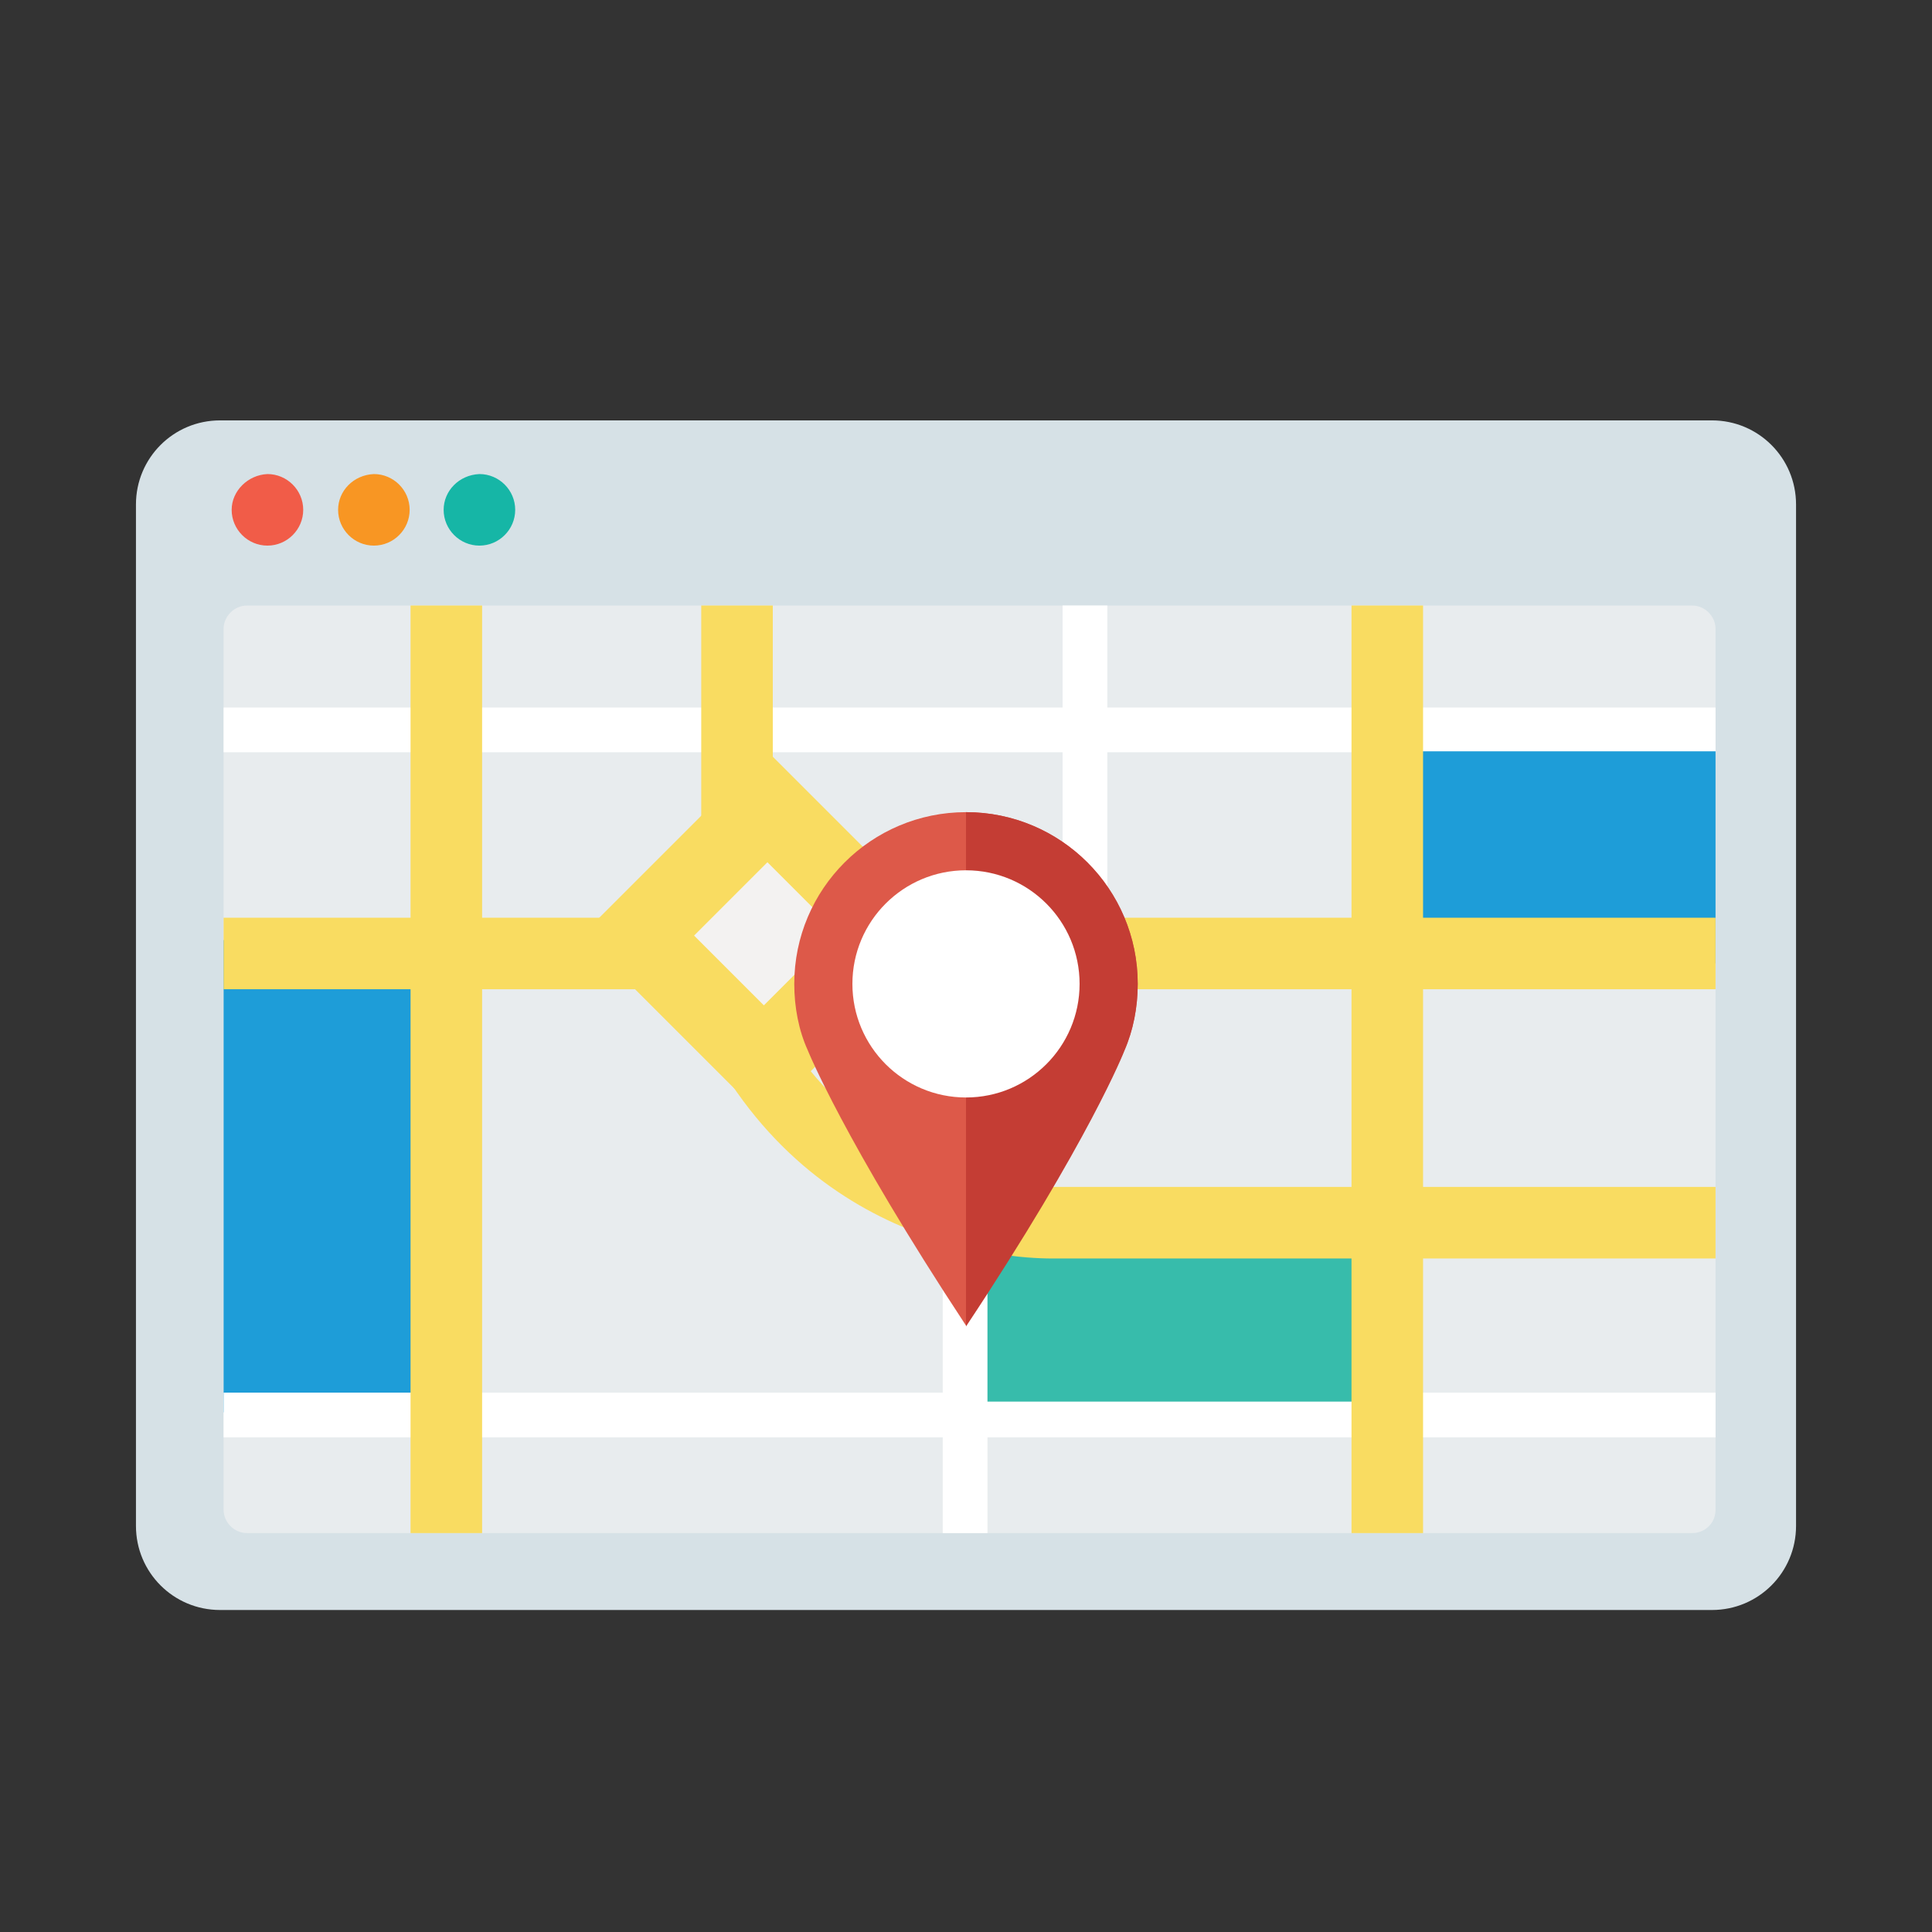 <?xml version="1.0" encoding="UTF-8"?> <svg xmlns="http://www.w3.org/2000/svg" xmlns:xlink="http://www.w3.org/1999/xlink" version="1.1" id="Layer_1" x="0px" y="0px" viewBox="0 0 216 216" style="enable-background:new 0 0 216 216;" xml:space="preserve"><rect x="0" y="0" width="216" height="216" fill="#333333" stroke="none"/> <style type="text/css"> .st0{clip-path:url(#SVGID_00000080181113344415445560000007753951248974854546_);fill:#D6E1E6;} .st1{clip-path:url(#SVGID_00000047740587991891178270000005215694124414120592_);fill:#F15C48;} .st2{clip-path:url(#SVGID_00000016069136607479639590000014905737336304528570_);fill:#F89623;} .st3{clip-path:url(#SVGID_00000111184711329489835560000015984376158713811633_);fill:#16B6A6;} .st4{fill:#E8ECEE;} .st5{clip-path:url(#SVGID_00000014619647485622488010000008136315889539971994_);} .st6{fill:#1E9DD8;} .st7{fill:#FFFFFF;} .st8{fill:#37BCAB;} .st9{fill:#F9DC61;} .st10{fill:#F3F2F1;} .st11{fill:#DD5949;} .st12{fill:#C43D34;} </style> <g id="Layer_1_00000130645605969504762270000015096786178517626790_"> <g> <g> <defs> <rect id="SVGID_1_" x="15.2" y="47" width="185.6" height="133"></rect> </defs> <clipPath id="SVGID_00000051352984888836916080000007904259506902900904_"> <use xlink:href="#SVGID_1_" style="overflow:visible;"></use> </clipPath> <path style="clip-path:url(#SVGID_00000051352984888836916080000007904259506902900904_);fill:#D6E1E6;" d="M191.4,180H24.6 c-5.2,0-9.4-4.2-9.4-9.4V56.4c0-5.2,4.2-9.4,9.4-9.4h166.8c5.2,0,9.4,4.2,9.4,9.4v114.2C200.8,175.8,196.6,180,191.4,180"></path> </g> <g> <defs> <rect id="SVGID_00000065042360392507758660000009676233721926947972_" x="15.2" y="47" width="185.6" height="133"></rect> </defs> <clipPath id="SVGID_00000051382104079662394640000003310180824926112158_"> <use xlink:href="#SVGID_00000065042360392507758660000009676233721926947972_" style="overflow:visible;"></use> </clipPath> <path style="clip-path:url(#SVGID_00000051382104079662394640000003310180824926112158_);fill:#F15C48;" d="M25.9,57 c0,2.2,1.8,4,4,4s4-1.8,4-4s-1.8-4-4-4C27.7,53.1,25.9,54.9,25.9,57"></path> </g> <g> <defs> <rect id="SVGID_00000158029179993490699950000015716359270096816828_" x="15.2" y="47" width="185.6" height="133"></rect> </defs> <clipPath id="SVGID_00000175281014799059575840000013163565305627808139_"> <use xlink:href="#SVGID_00000158029179993490699950000015716359270096816828_" style="overflow:visible;"></use> </clipPath> <path style="clip-path:url(#SVGID_00000175281014799059575840000013163565305627808139_);fill:#F89623;" d="M37.8,57 c0,2.2,1.8,4,4,4s4-1.8,4-4s-1.8-4-4-4C39.5,53.1,37.8,54.9,37.8,57"></path> </g> <g> <defs> <rect id="SVGID_00000092450669499136339700000007773545458270311593_" x="15.2" y="47" width="185.6" height="133"></rect> </defs> <clipPath id="SVGID_00000140732285145258522250000014670373120003536512_"> <use xlink:href="#SVGID_00000092450669499136339700000007773545458270311593_" style="overflow:visible;"></use> </clipPath> <path style="clip-path:url(#SVGID_00000140732285145258522250000014670373120003536512_);fill:#16B6A6;" d="M49.6,57 c0,2.2,1.8,4,4,4s4-1.8,4-4s-1.8-4-4-4C51.3,53.1,49.6,54.9,49.6,57"></path> </g> </g> <path class="st4" d="M189.2,171.4H27.6c-1.4,0-2.6-1.2-2.6-2.6V70.3c0-1.4,1.2-2.6,2.6-2.6h161.6c1.4,0,2.6,1.2,2.6,2.6v98.5 C191.8,170.3,190.6,171.4,189.2,171.4z"></path> <g> <g> <defs> <path id="SVGID_00000122720727751212854140000010793640236791805844_" d="M189.2,171.4H27.6c-1.4,0-2.6-1.2-2.6-2.6V70.3 c0-1.4,1.2-2.6,2.6-2.6h161.6c1.4,0,2.6,1.2,2.6,2.6v98.5C191.8,170.2,190.6,171.4,189.2,171.4z"></path> </defs> <clipPath id="SVGID_00000037659546235834255770000003969803849385188737_"> <use xlink:href="#SVGID_00000122720727751212854140000010793640236791805844_" style="overflow:visible;"></use> </clipPath> <g style="clip-path:url(#SVGID_00000037659546235834255770000003969803849385188737_);"> <rect x="3.1" y="105.1" class="st6" width="48.5" height="52.8"></rect> <g> <rect x="-19" y="155.7" class="st7" width="243.1" height="5"></rect> </g> <g> <rect x="-0.9" y="79.1" class="st7" width="225" height="5"></rect> </g> <rect x="154.9" y="84" class="st6" width="48.5" height="23.7"></rect> <rect x="108.3" y="133.5" class="st8" width="45.9" height="23.2"></rect> <g> <rect x="118.8" y="25.4" class="st7" width="5" height="77.9"></rect> </g> <g> <rect x="105.4" y="138.3" class="st7" width="5" height="77.9"></rect> </g> <g> <rect x="-46.9" y="102.6" class="st9" width="314.3" height="8"></rect> </g> <g> <rect x="45.9" y="-91.8" class="st9" width="8" height="314.3"></rect> </g> <g> <rect x="151.1" y="-91.8" class="st9" width="8" height="314.3"></rect> </g> <g> <rect x="78.4" y="-91.8" class="st9" width="8" height="198.5"></rect> </g> <g> <path class="st9" d="M117.6,140.7c-5.2,0-30.2-1.5-41.3-30.1l7.5-2.9c10.1,26.2,33.2,25,34.2,25h0.3h154.8v8H118.3 C118.1,140.7,117.9,140.7,117.6,140.7z"></path> </g> <g> <rect x="75.4" y="94.5" transform="matrix(0.707 -0.707 0.707 0.707 -48.768 91.115)" class="st10" width="20.4" height="19.9"></rect> <path class="st9" d="M85.4,125L65,104.6l20.7-20.7l20.4,20.4L85.4,125z M77.6,104.6l7.8,7.8l8.2-8.2l-7.8-7.8L77.6,104.6z"></path> </g> <g> <path class="st11" d="M127.2,110c0-10.6-8.6-19.2-19.2-19.2S88.8,99.4,88.8,110c0,2.6,0.5,5.2,1.5,7.4l0,0c0,0,4,10,17.7,30.8 c13.8-20.8,17.7-30.8,17.7-30.8l0,0C126.7,115.2,127.2,112.6,127.2,110z"></path> <path class="st12" d="M127.2,110c0-10.6-8.6-19.2-19.2-19.2v57.5c13.8-20.8,17.7-30.8,17.7-30.8l0,0 C126.7,115.2,127.2,112.6,127.2,110z"></path> <circle class="st7" cx="108" cy="110" r="12.7"></circle> </g> </g> </g> </g> </g> </svg> 